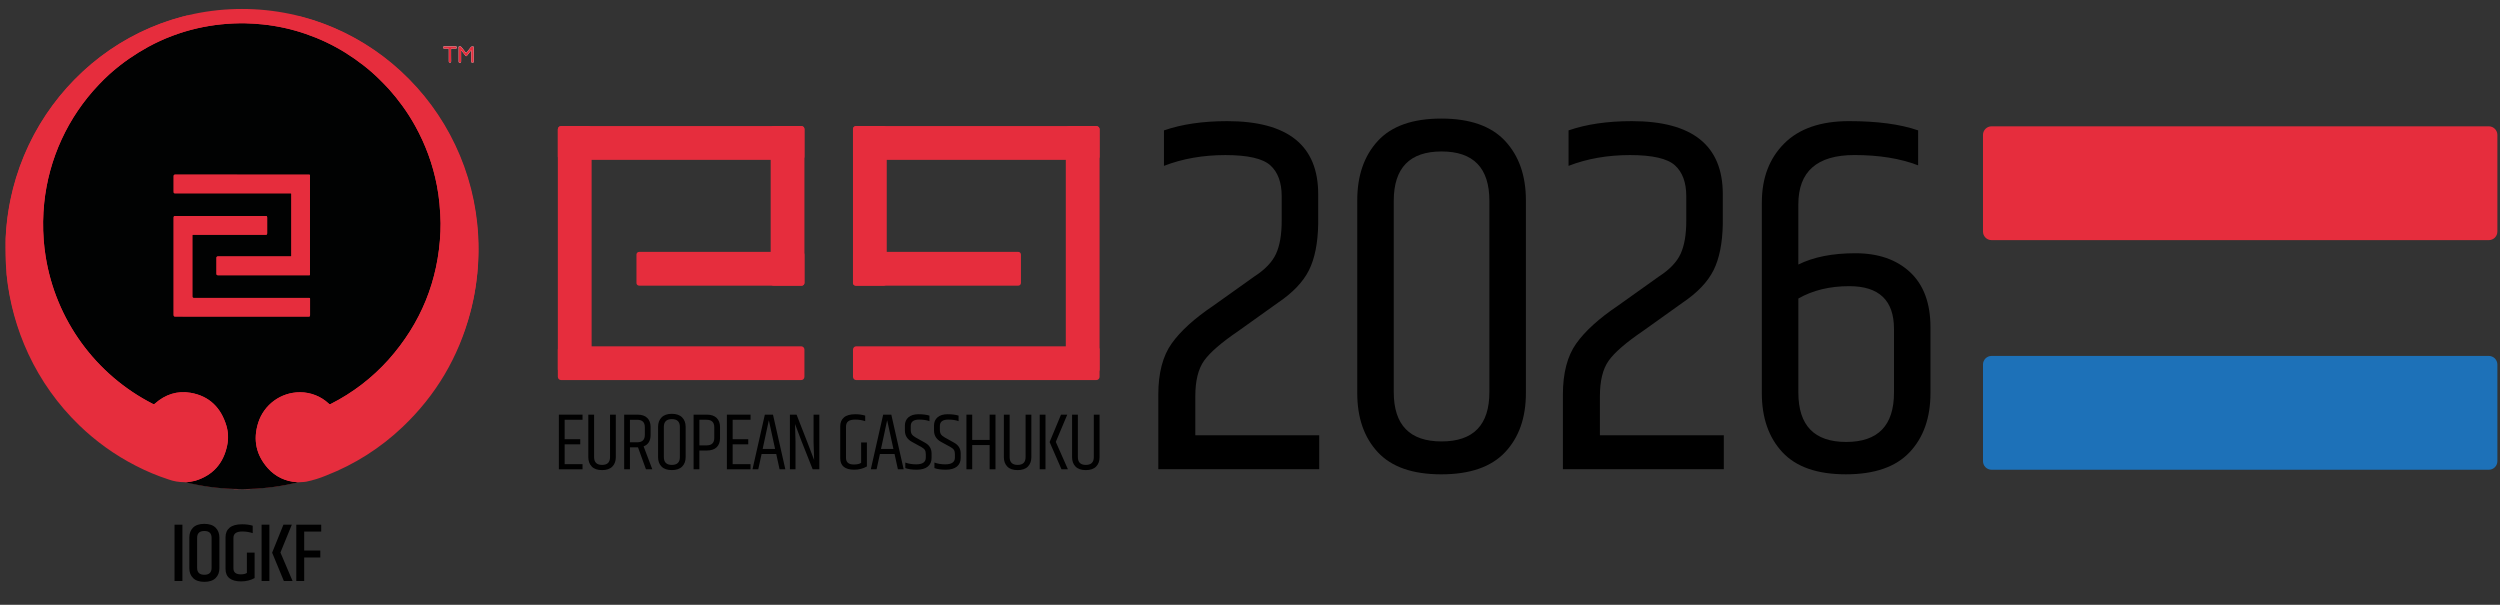 <?xml version="1.0" encoding="UTF-8"?>
<svg xmlns="http://www.w3.org/2000/svg" xmlns:xlink="http://www.w3.org/1999/xlink" version="1.0" id="Laag_1" x="0px" y="0px" viewBox="0 0 1981 479.22" style="enable-background:new 0 0 1981 479.22;" xml:space="preserve">
<rect x="0" y="0" width="1981" height="479.22" fill="#333333" stroke="none"/>
<style type="text/css">
	.st0{fill:#E62D3D;}
	.st1{fill:#1D71B8;}
	.st2{fill:#FFFFFF;}
	.st3{fill:#010202;}
</style>
<g>
	<g>
		<path d="M972.43,95.99c48.07,0,72.11,19.29,72.11,57.85v23.63c-0.27,15.21-2.72,27.44-7.33,36.66    c-4.62,9.24-12.77,17.79-24.44,25.66l-31.37,22.41c-13.58,9.24-22.68,17.11-27.3,23.63c-4.62,6.52-6.93,15.89-6.93,28.11v30.96    h98.18v26.89H917.84v-59.07c0-17.11,3.53-30.62,10.59-40.53c7.06-9.91,18.06-19.89,33-29.94l32.59-23.22    c8.42-5.43,14.12-11.41,17.11-17.93c2.99-6.52,4.48-15.21,4.48-26.07v-19.55c0-10.86-2.99-19.01-8.96-24.44    c-5.98-5.43-17.86-8.15-35.65-8.15c-17.79,0-34.02,2.85-48.68,8.55v-28.11C936.44,98.43,953.14,95.99,972.43,95.99z"></path>
		<path d="M1075.49,158.72c0-19.55,5.43-35.24,16.3-47.05c10.86-11.81,27.63-17.72,50.31-17.72c22.67,0,39.52,5.91,50.52,17.72    c11,11.81,16.5,27.5,16.5,47.05v152.77c0,19.55-5.5,35.17-16.5,46.85c-11,11.68-27.84,17.52-50.52,17.52    c-22.68,0-39.45-5.84-50.31-17.52c-10.87-11.67-16.3-27.3-16.3-46.85V158.72z M1180.19,159.13c0-26.07-12.63-39.11-37.89-39.11    c-25.26,0-37.89,13.04-37.89,39.11v151.55c0,26.07,12.63,39.11,37.89,39.11c25.26,0,37.89-13.04,37.89-39.11V159.13z"></path>
		<path d="M1293.03,95.99c48.07,0,72.11,19.29,72.11,57.85v23.63c-0.27,15.21-2.72,27.44-7.33,36.66    c-4.62,9.24-12.77,17.79-24.44,25.66l-31.37,22.41c-13.58,9.24-22.68,17.11-27.3,23.63c-4.62,6.52-6.93,15.89-6.93,28.11v30.96    h98.18v26.89h-127.51v-59.07c0-17.11,3.53-30.62,10.59-40.53c7.06-9.91,18.06-19.89,33-29.94l32.59-23.22    c8.42-5.43,14.12-11.41,17.11-17.93c2.99-6.52,4.48-15.21,4.48-26.07v-19.55c0-10.86-2.99-19.01-8.96-24.44    c-5.98-5.43-17.86-8.15-35.65-8.15c-17.79,0-34.02,2.85-48.68,8.55v-28.11C1257.04,98.43,1273.74,95.99,1293.03,95.99z"></path>
		<path d="M1396.09,160.35c0-19.28,5.91-34.83,17.72-46.65c11.81-11.81,28.92-17.72,51.33-17.72c22.41,0,40.67,2.44,54.79,7.33v27.7    c-14.13-5.43-30.96-8.15-50.52-8.15c-29.61,0-44.41,13.04-44.41,39.11v47.66c11.95-5.97,27.02-8.96,45.22-8.96    c18.19,0,32.65,5.03,43.39,15.07c10.73,10.05,16.09,24.58,16.09,43.59v52.15c0,19.55-5.5,35.17-16.5,46.85    c-11,11.68-27.84,17.52-50.52,17.52c-22.68,0-39.45-5.84-50.31-17.52c-10.87-11.67-16.3-27.3-16.3-46.85V160.35z M1500.79,260.57    c0-22.54-11.81-33.81-35.44-33.81c-15.48,0-28.93,3.26-40.33,9.78v74.55c0,26.07,12.63,39.11,37.89,39.11    c25.26,0,37.89-13.04,37.89-39.11V260.57z"></path>
	</g>
	<g>
		<g>
			<path d="M442.85,328.56h18.75v4.06h-14.18v15.4h12.37v4.06h-12.37v15.72h14.18v4.06h-18.75V328.56z"></path>
			<path d="M483.38,328.56h4.58v33.77c0,3.05-0.91,5.51-2.74,7.38c-1.83,1.87-4.54,2.8-8.15,2.8c-3.61,0-6.33-0.93-8.15-2.8     c-1.83-1.87-2.74-4.33-2.74-7.38v-33.77h4.58v33.64c0,4.12,2.1,6.19,6.32,6.19c4.21,0,6.31-2.06,6.31-6.19V328.56z"></path>
			<path d="M505.55,354.46h-6.38v17.4h-4.58v-43.3h10.5c3.44,0,6.03,0.87,7.8,2.61c1.76,1.74,2.64,4.11,2.64,7.12v6.38     c0,4.64-1.85,7.65-5.54,9.02l6.89,18.17h-5.03L505.55,354.46z M499.17,350.47h5.74c4.04,0,6.06-1.96,6.06-5.86v-6.12     c0-3.91-2.02-5.86-6.06-5.86h-5.74V350.47z"></path>
			<path d="M521.46,338.16c0-3.05,0.92-5.52,2.77-7.41c1.85-1.89,4.56-2.84,8.15-2.84c3.59,0,6.3,0.95,8.15,2.84     c1.85,1.89,2.77,4.36,2.77,7.41v24.16c0,3.05-0.92,5.51-2.77,7.38c-1.85,1.87-4.58,2.8-8.18,2.8c-3.61,0-6.33-0.93-8.15-2.8     c-1.83-1.87-2.74-4.33-2.74-7.38V338.16z M538.73,338.23c0-4.08-2.12-6.12-6.35-6.12c-4.23,0-6.35,2.04-6.35,6.12v23.97     c0,4.12,2.12,6.19,6.35,6.19c4.23,0,6.35-2.06,6.35-6.19V338.23z"></path>
			<path d="M549.62,328.56h10.5c3.39,0,5.98,0.88,7.76,2.64c1.78,1.76,2.67,4.12,2.67,7.09v8.96c0,3.01-0.88,5.38-2.64,7.12     c-1.76,1.74-4.36,2.61-7.8,2.61h-5.93v14.89h-4.58V328.56z M565.99,338.55c0-3.95-2.04-5.93-6.12-5.93h-5.67v20.3h5.67     c4.08,0,6.12-1.96,6.12-5.86V338.55z"></path>
			<path d="M575.98,328.56h18.75v4.06h-14.18v15.4h12.37v4.06h-12.37v15.72h14.18v4.06h-18.75V328.56z"></path>
			<path d="M617.73,371.86l-2.64-12.11h-11.6l-2.64,12.11h-4.57l9.79-43.3h6.44l9.79,43.3H617.73z M604.33,355.75h9.86l-4.96-22.75     L604.33,355.75z"></path>
			<path d="M645.12,364.52l-0.45-14.24v-21.72h4.57v43.3h-5.28l-8.89-22.43c-0.34-0.9-2.04-5.39-5.09-13.47l0.39,14.18v21.72h-4.45     v-43.3h5.28C638.03,345.92,642.67,357.9,645.12,364.52z"></path>
			<path d="M665.8,337.77c0-2.96,0.98-5.29,2.93-6.99c1.96-1.7,4.97-2.55,9.05-2.55c2.75,0,5.35,0.37,7.8,1.1v4.38     c-2.54-0.82-5.13-1.22-7.8-1.22c-2.66,0-4.57,0.46-5.7,1.39c-1.14,0.92-1.71,2.31-1.71,4.16v24.81c0,3.48,2.06,5.22,6.19,5.22     c2.71,0,4.64-0.45,5.8-1.35V350.6h4.58v19.01c-3.05,1.72-6.38,2.58-9.99,2.58c-7.43,0-11.15-3.05-11.15-9.15V337.77z"></path>
			<path d="M711.49,371.86l-2.64-12.11h-11.6l-2.64,12.11h-4.57l9.79-43.3h6.44l9.79,43.3H711.49z M698.09,355.75h9.86l-4.96-22.75     L698.09,355.75z"></path>
			<path d="M717.03,337.32c0-2.84,0.95-5.06,2.84-6.67c1.89-1.61,4.54-2.42,7.96-2.42c3.42,0,6.3,0.37,8.67,1.1v4.38     c-2.23-0.82-4.96-1.22-8.18-1.22c-4.42,0-6.64,1.68-6.64,5.03v3.09c0,1.5,0.29,2.69,0.87,3.54c0.58,0.86,1.56,1.68,2.93,2.45     l7.48,4.19c3.48,1.89,5.22,4.75,5.22,8.57v3.48c0,2.97-1.01,5.26-3.03,6.9c-2.02,1.63-4.93,2.45-8.73,2.45     c-3.8,0-6.82-0.43-9.05-1.29v-4.38c2.53,0.95,5.41,1.42,8.63,1.42c5.07,0,7.6-1.78,7.6-5.35v-2.71c0-1.42-0.26-2.53-0.77-3.35     c-0.52-0.82-1.44-1.59-2.77-2.32l-7.41-4.06c-3.74-2.02-5.61-5.03-5.61-9.02V337.32z"></path>
			<path d="M740.1,337.32c0-2.84,0.95-5.06,2.84-6.67c1.89-1.61,4.54-2.42,7.96-2.42s6.3,0.37,8.67,1.1v4.38     c-2.23-0.82-4.96-1.22-8.18-1.22c-4.42,0-6.64,1.68-6.64,5.03v3.09c0,1.5,0.29,2.69,0.87,3.54c0.58,0.86,1.56,1.68,2.93,2.45     l7.48,4.19c3.48,1.89,5.22,4.75,5.22,8.57v3.48c0,2.97-1.01,5.26-3.03,6.9c-2.02,1.63-4.93,2.45-8.73,2.45     c-3.8,0-6.82-0.43-9.05-1.29v-4.38c2.53,0.95,5.41,1.42,8.63,1.42c5.07,0,7.6-1.78,7.6-5.35v-2.71c0-1.42-0.26-2.53-0.77-3.35     c-0.52-0.82-1.44-1.59-2.77-2.32l-7.41-4.06c-3.74-2.02-5.61-5.03-5.61-9.02V337.32z"></path>
			<path d="M784.18,328.56h4.64v43.3h-4.64v-19.2h-13.79v19.2h-4.58v-43.3h4.58v20.04h13.79V328.56z"></path>
			<path d="M812.66,328.56h4.58v33.77c0,3.05-0.91,5.51-2.74,7.38c-1.83,1.87-4.54,2.8-8.15,2.8c-3.61,0-6.33-0.93-8.15-2.8     c-1.83-1.87-2.74-4.33-2.74-7.38v-33.77h4.58v33.64c0,4.12,2.1,6.19,6.32,6.19c4.21,0,6.31-2.06,6.31-6.19V328.56z"></path>
			<path d="M823.87,328.56h4.58v43.3h-4.58V328.56z M840.75,328.56h4.96l-9.09,21.59l9.6,21.72h-5.09l-9.41-21.59L840.75,328.56z"></path>
			<path d="M866.72,328.56h4.58v33.77c0,3.05-0.91,5.51-2.74,7.38c-1.83,1.87-4.54,2.8-8.15,2.8c-3.61,0-6.33-0.93-8.15-2.8     c-1.83-1.87-2.74-4.33-2.74-7.38v-33.77h4.58v33.64c0,4.12,2.1,6.19,6.32,6.19c4.21,0,6.31-2.06,6.31-6.19V328.56z"></path>
		</g>
	</g>
	<path class="st0" d="M444.6,126.67h190.26c1.42,0,2.57-1.15,2.57-2.57v-21.62c0-1.42-1.15-2.57-2.57-2.57H444.6   c-1.42,0-2.57,1.15-2.57,2.57v21.62C442.04,125.52,443.18,126.67,444.6,126.67z"></path>
	<path class="st0" d="M506.45,226.35h128.85c1.17,0,2.12-0.95,2.12-2.12v-22.52c0-1.17-0.95-2.12-2.12-2.12H506.45   c-1.17,0-2.12,0.95-2.12,2.12v22.52C504.34,225.4,505.28,226.35,506.45,226.35z"></path>
	<path class="st0" d="M444.6,301.18h190.26c1.42,0,2.57-1.15,2.57-2.57v-21.62c0-1.42-1.15-2.57-2.57-2.57H444.6   c-1.42,0-2.57,1.15-2.57,2.57v21.62C442.04,300.03,443.18,301.18,444.6,301.18z"></path>
	<path class="st0" d="M468.8,292.73V102.47c0-1.42-1.15-2.57-2.57-2.57H444.6c-1.42,0-2.57,1.15-2.57,2.57v190.26   c0,1.42,1.15,2.57,2.57,2.57h21.62C467.65,295.3,468.8,294.15,468.8,292.73z"></path>
	<path class="st0" d="M637.44,224.12V102.12c0-1.22-0.99-2.21-2.21-2.21h-22.34c-1.22,0-2.21,0.99-2.21,2.21v122.01   c0,1.22,0.99,2.21,2.21,2.21h22.34C636.45,226.33,637.44,225.35,637.44,224.12z"></path>
	<path class="st0" d="M868.73,126.67H678.48c-1.42,0-2.57-1.15-2.57-2.57v-21.62c0-1.42,1.15-2.57,2.57-2.57h190.26   c1.42,0,2.57,1.15,2.57,2.57v21.62C871.3,125.52,870.15,126.67,868.73,126.67z"></path>
	<path class="st0" d="M806.88,226.35H678.03c-1.17,0-2.12-0.95-2.12-2.12v-22.52c0-1.17,0.95-2.12,2.12-2.12h128.85   c1.17,0,2.12,0.95,2.12,2.12v22.52C809,225.4,808.05,226.35,806.88,226.35z"></path>
	<path class="st0" d="M868.73,301.18H678.48c-1.42,0-2.57-1.15-2.57-2.57v-21.62c0-1.42,1.15-2.57,2.57-2.57h190.26   c1.42,0,2.57,1.15,2.57,2.57v21.62C871.3,300.03,870.15,301.18,868.73,301.18z"></path>
	<path class="st0" d="M844.54,292.73V102.47c0-1.42,1.15-2.57,2.57-2.57h21.62c1.42,0,2.57,1.15,2.57,2.57v190.26   c0,1.42-1.15,2.57-2.57,2.57h-21.62C845.69,295.3,844.54,294.15,844.54,292.73z"></path>
	<path class="st0" d="M675.9,224.12V102.12c0-1.22,0.99-2.21,2.21-2.21h22.34c1.22,0,2.21,0.99,2.21,2.21v122.01   c0,1.22-0.99,2.21-2.21,2.21h-22.34C676.89,226.33,675.9,225.35,675.9,224.12z"></path>
	<g>
		<path class="st0" d="M1578.13,190.29h393.98c3.76,0,6.81-3.05,6.81-6.81V106.9c0-3.76-3.05-6.81-6.81-6.81h-393.98    c-3.76,0-6.81,3.05-6.81,6.81v76.58C1571.32,187.24,1574.37,190.29,1578.13,190.29z"></path>
		<path class="st1" d="M1578.13,372.23h393.98c3.76,0,6.81-3.05,6.81-6.81v-76.58c0-3.76-3.05-6.81-6.81-6.81h-393.98    c-3.76,0-6.81,3.05-6.81,6.81v76.58C1571.32,369.18,1574.37,372.23,1578.13,372.23z"></path>
	</g>
	<path class="st0" d="M4.29,197.27C4.29,92.24,88.22,7.1,191.75,7.1s187.46,85.14,187.46,190.16s-83.93,190.16-187.46,190.16   S4.29,302.29,4.29,197.27"></path>
	<path class="st2" d="M373.4,39.78c0,0.53,0.08,0.75,0.08,0.95c0,2.69,0,5.39,0,8.08c0,0.77,0.38,0.79,0.9,0.75   c0.52-0.04,0.9,0.2,0.9-0.62c0-3.83,0-7.67,0-11.51c0-0.22,0.1-0.57-0.29-0.57c-0.68,0-1.36-0.19-1.91,0.57   c-1,1.4-2.15,2.69-3.18,4.06c-0.41,0.54-0.61,0.48-1,0c-1.09-1.43-2.25-2.79-3.33-4.21c-0.52-0.67-1.19-0.46-1.8-0.38   s-0.3,0.72-0.3,1.09c0,3.59,0,7.18,0,10.77c0,0.81,0.35,0.83,0.96,0.84c0.61,0.02,0.95-0.09,0.94-0.9c-0.05-2.69,0-5.31,0-7.96   c0-0.25-0.16-0.57,0.22-0.76c1.05,1.32,2.14,2.6,3.14,3.96c0.52,0.71,0.84,0.8,1.4,0C371.1,42.61,372.18,41.32,373.4,39.78z    M357.42,44.04c0-1.54,0.04-3.09,0-4.63c0-0.73,0.23-0.9,0.9-0.9c0.9,0.05,1.86,0,2.79,0c0.7,0.04,0.75-0.31,0.72-0.84   c-0.03-0.53,0.11-0.9-0.66-0.9c-3.08,0-6.17,0-9.25,0c-0.81,0-0.57,0.52-0.61,0.9s0,0.84,0.65,0.8c0.9,0,1.8,0.05,2.69,0   c0.9-0.05,1.02,0.22,1.01,1.01c-0.05,3.05,0,6.11,0,9.15c0,0.77,0.31,0.84,0.9,0.9c0.59,0.05,0.9-0.19,0.9-0.9   C357.37,47.13,357.42,45.59,357.42,44.04z"></path>
	<path class="st0" d="M184.96,387.62c0.16,0.04,0.33-0.04,0.41-0.19c0.46,0,0.9,0,1.39,0c1.99,0.06,4,0.26,6,0.15   c1.71-0.09,3.42-0.13,5.14-0.14c0.08,0.15,0.25,0.22,0.41,0.19L184.96,387.62z"></path>
	<path class="st3" d="M197.9,387.43c-1.71,0-3.43,0.05-5.14,0.14c-1.99,0.11-4-0.09-6-0.15c-0.47,0-0.9,0-1.39,0   c-12.88-0.4-25.69-2.16-38.2-5.25c2.49-0.21,4.97-0.62,7.4-1.21c14.06-4.26,22.45-13.74,25.41-28c1.12-5.19,0.9-10.58-0.62-15.67   c-4.3-14.24-13.47-23.46-28.35-26.04c-10.62-1.8-20.08,1.33-28.15,8.48c-0.44,0.54-1.21,0.66-1.8,0.29   c-45.41-23.17-76.99-66.69-84.94-117.05c-0.66-4.22-1.18-8.46-1.49-12.72c-0.75-9.8-0.62-19.65,0.39-29.43   c3.63-35.09,18.79-67.99,43.1-93.56c2.77-2.92,5.6-5.77,8.59-8.45c5.03-4.53,10.36-8.73,15.94-12.57c4.8-3.3,9.76-6.35,14.86-9.15   c12.21-6.63,25.26-11.57,38.8-14.67c12.48-2.84,25.26-4.17,38.05-3.97c4.67,0.08,9.32,0.43,13.98,0.9   c11.63,1.21,23.07,3.75,34.12,7.57c10.86,3.74,21.27,8.67,31.04,14.72c4.96,3.08,9.76,6.43,14.37,10.02   c4.36,3.36,8.51,6.98,12.43,10.84c2.69,2.69,5.39,5.32,7.93,8.15c3.77,4.23,7.33,8.64,10.65,13.23   c3.72,5.12,7.12,10.47,10.18,16.01c4.01,7.22,7.45,14.75,10.3,22.5c2.93,7.97,5.21,16.17,6.81,24.51   c0.93,4.75,1.62,9.55,2.07,14.37c0.26,2.95,0.45,5.9,0.65,8.85c0.29,4.51,0.33,9.03,0.12,13.55   c-1.71,38.61-15.4,72.37-41.07,101.27c-12.97,14.47-28.52,26.4-45.86,35.16c-0.51,0.33-1.2,0.21-1.57-0.27   c-6.16-5.77-14.28-8.99-22.73-9.01c-15.2-0.05-28.66,9.79-33.22,24.29c-4.18,13.39-1.63,25.42,7.65,35.85   c5.87,6.66,14.2,10.66,23.07,11.07c0.28,0.03,0.56,0.08,0.84,0.15C223.59,385.26,210.78,387.02,197.9,387.43z M191.75,138.42h-6.68   c-15.39,0-30.78,0-46.18,0c-1.06,0-1.31,0.3-1.29,1.32c0.05,3.91,0,7.83,0,11.74c0,1.73,0,1.73,1.68,1.73h90.13   c1.66,0,1.45-0.25,1.45,1.5c0,15.7,0,31.39,0,47.08c0,1.63,0.19,1.45-1.42,1.45c-18.85,0-37.71,0-56.57,0   c-1.12,0-1.36,0.31-1.34,1.36c0.06,4.06,0.07,8.08,0,12.18c0,1.08,0.24,1.35,1.34,1.35c23.79-0.04,47.58-0.04,71.37,0   c1.54,0,1.36,0.2,1.36-1.39v-76.69c0-1.8,0.3-1.63-1.58-1.63L191.75,138.42z M191.61,250.82c17.62,0,35.24,0,52.86,0   c0.9,0,1.23-0.19,1.21-1.18c-0.06-4.02,0-8.08,0-12.06c0-1.69,0.22-1.51-1.47-1.51c-30.14,0-60.28,0-90.43,0   c-1.08,0-1.37-0.24-1.37-1.35c0-15.72,0-31.43,0-47.17c0-1.71-0.25-1.55,1.54-1.55c18.8,0,37.6,0,56.41,0c1,0,1.35-0.17,1.33-1.27   c-0.07-4.09-0.06-8.19,0-12.27c0-1.03-0.23-1.31-1.28-1.3c-23.83,0-47.66,0-71.48,0c-1.14,0-1.33,0.35-1.33,1.39   c0,25.64,0,51.27,0,76.9c0,1.13,0.32,1.34,1.37,1.34C156.52,250.79,174.06,250.79,191.61,250.82L191.61,250.82z"></path>
	<path class="st0" d="M373.4,39.78c-1.22,1.54-2.3,2.83-3.28,4.18c-0.57,0.78-0.9,0.69-1.4,0c-1.01-1.36-2.09-2.64-3.14-3.96   c-0.38,0.19-0.21,0.51-0.22,0.76c0,2.69,0,5.31,0,7.96c0,0.77-0.3,0.9-0.94,0.9c-0.65,0-0.97,0-0.96-0.84c0.04-3.59,0-7.18,0-10.77   c0-0.37-0.31-1.01,0.3-1.09s1.26-0.3,1.8,0.38c1.08,1.42,2.24,2.78,3.33,4.21c0.39,0.49,0.58,0.56,1,0   c1.03-1.37,2.18-2.69,3.18-4.06c0.55-0.76,1.23-0.57,1.91-0.57c0.39,0,0.29,0.34,0.29,0.57c0,3.84,0,7.68,0,11.51   c0,0.82-0.51,0.58-0.9,0.62s-0.9,0-0.9-0.75c0.04-2.69,0-5.39,0-8.08C373.48,40.52,373.44,40.31,373.4,39.78z"></path>
	<path class="st0" d="M357.42,44.04c0,1.54,0,3.09,0,4.63c0,0.7-0.19,0.9-0.9,0.9s-0.95-0.09-0.9-0.9c0.05-3.04,0-6.1,0-9.15   c0-0.8-0.19-1.09-1.01-1.01c-0.83,0.07-1.8,0-2.69,0c-0.66,0-0.69-0.33-0.65-0.8s-0.2-0.95,0.61-0.9c3.08,0,6.17,0,9.25,0   c0.77,0,0.64,0.45,0.66,0.9c0.03,0.45,0,0.9-0.72,0.84c-0.9-0.05-1.87,0-2.79,0c-0.68,0-0.94,0.14-0.9,0.9   C357.47,40.95,357.42,42.47,357.42,44.04z"></path>
	<path class="st0" d="M191.75,138.42h52.3c1.88,0,1.58-0.14,1.58,1.63v76.62c0,1.59,0.18,1.39-1.36,1.39c-23.78,0-47.57,0-71.37,0   c-1.1,0-1.36-0.27-1.34-1.35c0.07-4.06,0.06-8.08,0-12.18c0-1.06,0.22-1.37,1.34-1.36c18.84,0.04,37.69,0.04,56.57,0   c1.61,0,1.42,0.19,1.42-1.45c0-15.69,0-31.38,0-47.08c0-1.75,0.21-1.5-1.45-1.5H139.3c-1.68,0-1.68,0-1.68-1.73   c0-3.91,0-7.83,0-11.74c0-1.02,0.23-1.32,1.29-1.32c15.39,0.04,30.78,0.04,46.18,0L191.75,138.42z"></path>
	<path class="st0" d="M191.61,250.82c-17.54,0-35.09,0-52.64,0c-1.05,0-1.37-0.21-1.37-1.34c0.04-25.63,0.04-51.27,0-76.9   c0-1.04,0.19-1.39,1.33-1.39c23.82,0.04,47.64,0.04,71.48,0c1.05,0,1.29,0.27,1.28,1.3c-0.06,4.09-0.07,8.18,0,12.27   c0,1.1-0.33,1.27-1.33,1.27c-18.8,0-37.6,0-56.41,0c-1.8,0-1.54-0.16-1.54,1.55c0,15.72,0,31.43,0,47.17c0,1.1,0.3,1.35,1.37,1.35   c30.14,0,60.28,0,90.43,0c1.69,0,1.46-0.18,1.47,1.51c0,4.01,0,8.08,0,12.06c0,0.99-0.3,1.18-1.21,1.18   C226.83,250.8,209.21,250.79,191.61,250.82z"></path>
	<path class="st0" d="M5.22,217.63c2.18,21.74,8,42.97,17.22,62.78c9.85,21.13,23.49,40.26,40.24,56.47   c13.29,12.89,28.42,23.73,44.89,32.16c8.37,4.34,17.08,7.98,26.04,10.89c3.95,1.43,8.12,2.15,12.32,2.13   c0.43,0.01,0.85,0.05,1.27,0.12c2.49-0.21,4.97-0.62,7.4-1.21c14.06-4.26,22.45-13.74,25.41-28c1.12-5.19,0.9-10.58-0.62-15.67   c-4.3-14.24-13.47-23.46-28.35-26.04c-10.62-1.8-20.08,1.33-28.15,8.48c-0.44,0.54-1.21,0.66-1.8,0.29   c-45.43-23.17-77.02-66.69-84.98-117.06c-0.66-4.22-1.18-8.46-1.49-12.72c-0.75-9.8-0.62-19.65,0.39-29.43   c3.63-35.09,18.79-67.99,43.1-93.56c2.77-2.92,5.6-5.77,8.59-8.45c5.03-4.53,10.36-8.73,15.94-12.57c4.8-3.3,9.76-6.35,14.86-9.15   c12.21-6.63,25.26-11.57,38.8-14.67c12.48-2.84,25.26-4.17,38.05-3.97c4.67,0.08,9.32,0.43,13.98,0.9   c11.63,1.21,23.07,3.75,34.12,7.57c10.86,3.74,21.27,8.67,31.04,14.72c4.96,3.08,9.76,6.43,14.37,10.02   c4.36,3.36,8.51,6.98,12.43,10.84c2.69,2.69,5.39,5.32,7.93,8.15c3.77,4.23,7.33,8.64,10.65,13.23   c3.72,5.12,7.12,10.47,10.18,16.01c4.01,7.22,7.45,14.75,10.3,22.5c2.93,7.97,5.21,16.17,6.81,24.51   c0.93,4.75,1.62,9.55,2.07,14.37c0.26,2.95,0.45,5.9,0.65,8.85c0.29,4.51,0.33,9.03,0.12,13.55   c-1.71,38.61-15.4,72.37-41.07,101.27c-12.97,14.47-28.52,26.4-45.86,35.16c-0.51,0.33-1.2,0.21-1.57-0.27   c-6.16-5.77-14.28-8.99-22.73-9.01c-15.2-0.05-28.66,9.79-33.22,24.29c-4.18,13.39-1.63,25.42,7.65,35.85   c5.87,6.66,14.2,10.66,23.07,11.07c0.28,0.03,0.56,0.08,0.84,0.15c2.14-0.24,4.29-0.09,6.42-0.48c5.51-1.13,10.89-2.79,16.07-4.97   c22.45-8.75,42.97-21.79,60.42-38.41c26.44-25.14,44.32-55.35,53.64-90.62c3.6-13.6,5.66-27.56,6.16-41.63   c1.43-32.95-5.63-65.71-20.5-95.15c-8.63-17.22-19.85-33-33.28-46.82c-19.44-20.22-43.19-35.78-69.5-45.51   c-5.91-2.19-11.94-4.07-18.06-5.61c-28.61-2.38-57.8-6.21-85.91,1.44c-1.2,0.33-2.44-0.37-2.77-1.57   c-0.06-0.22-0.09-0.44-0.08-0.67c-31.88,7.68-61.16,23.66-84.86,46.32c-31.77,30.27-52.2,70.52-57.89,114.03   c-0.71,5.48-1.21,10.98-1.47,16.49"></path>
	<g>
		<path d="M138.3,415.76h6.25v44.62h-6.25V415.76z"></path>
		<path d="M150.02,425.96c0-3.29,1-5.92,2.99-7.9c2-1.97,4.96-2.96,8.89-2.96c3.93,0,6.9,1,8.92,3c2.02,2,3.03,4.62,3.03,7.87v24.29    c0,3.25-1.01,5.86-3.03,7.83c-2.02,1.97-4.98,2.96-8.89,2.96c-3.91,0-6.87-0.99-8.88-2.96c-2.02-1.97-3.03-4.58-3.03-7.83V425.96z     M167.66,426.16c0-3.6-1.91-5.4-5.73-5.4c-3.82,0-5.73,1.8-5.73,5.4v23.83c0,3.64,1.91,5.46,5.73,5.46c3.82,0,5.73-1.82,5.73-5.46    V426.16z"></path>
		<path d="M178.71,425.63c0-3.2,1.09-5.7,3.26-7.5c2.17-1.8,5.47-2.7,9.91-2.7c2.98,0,5.77,0.37,8.36,1.12v5.92    c-2.63-0.88-5.4-1.32-8.29-1.32c-4.65,0-6.98,1.67-6.98,5v24.22c0,3.16,1.93,4.74,5.79,4.74c2.15,0,3.77-0.37,4.87-1.12v-16.13    h6.12v20.21c-3.2,1.76-6.79,2.63-10.76,2.63c-3.97,0-7.01-0.82-9.12-2.47c-2.11-1.65-3.16-4.11-3.16-7.4V425.63z"></path>
		<path d="M207.28,415.76h6.19v44.62h-6.19V415.76z M224.59,415.76h6.65l-9.02,22.05l9.61,22.57h-6.91l-9.28-22.44L224.59,415.76z"></path>
		<path d="M234.79,415.76h19.74v5.46h-13.49v15.01h12.77v5.53h-12.77v18.63h-6.25V415.76z"></path>
	</g>
</g>
</svg>

